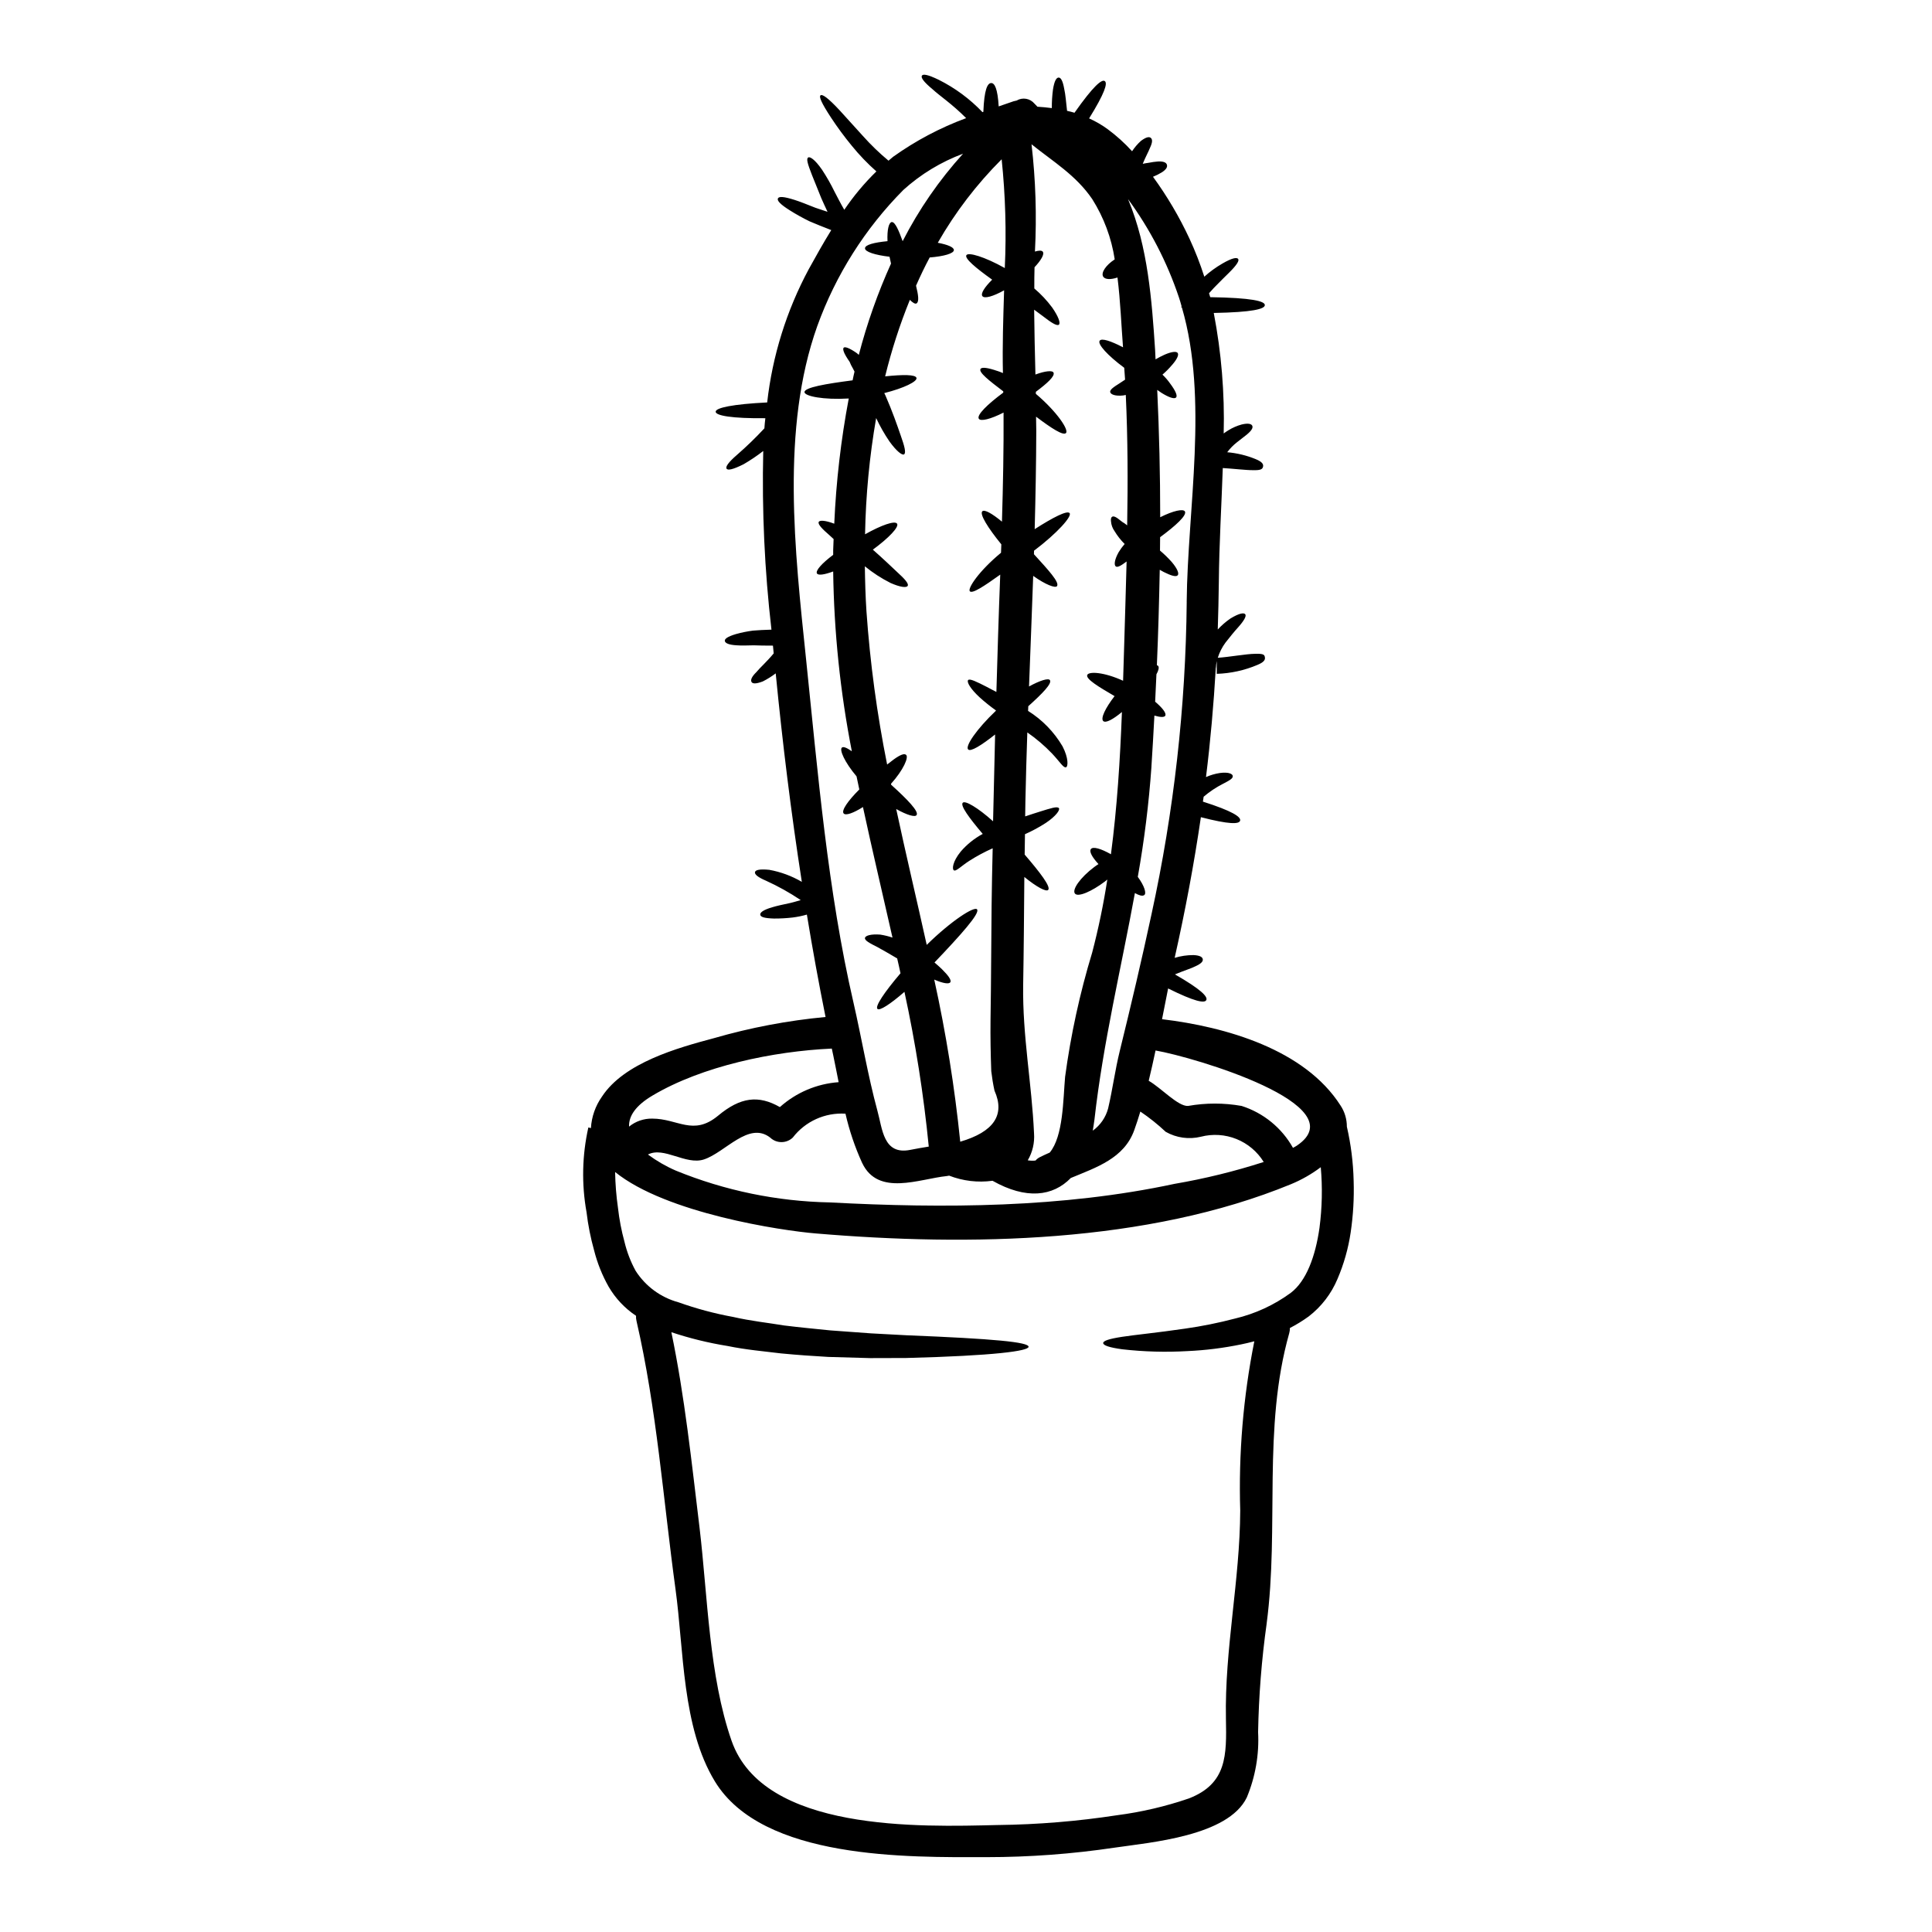 <?xml version="1.0" encoding="UTF-8"?>
<!-- Uploaded to: SVG Repo, www.svgrepo.com, Generator: SVG Repo Mixer Tools -->
<svg fill="#000000" width="800px" height="800px" version="1.1" viewBox="144 144 512 512" xmlns="http://www.w3.org/2000/svg">
 <path d="m502.73 456.91c0.148 4.574-0.117 9.148-0.785 13.676-0.629 4.262-1.809 8.422-3.508 12.379-1.637 3.898-4.254 7.305-7.602 9.891-1.586 1.152-3.258 2.18-5 3.082 0.008 0.461-0.047 0.918-0.172 1.359-7.125 25.191-2.602 51.324-5.992 76.988h0.004c-1.336 9.523-2.09 19.117-2.266 28.734 0.312 5.922-0.711 11.84-2.992 17.316-4.949 10.289-25.691 11.926-35.031 13.312-11.23 1.672-22.566 2.512-33.918 2.516-20.742 0.027-59.379 0.73-72.027-20.094-8.734-14.359-8.195-34.734-10.426-50.934-3.25-23.738-4.949-47.707-10.344-71.109v0.004c-0.105-0.438-0.145-0.887-0.117-1.332-2.977-1.984-5.461-4.621-7.262-7.715-1.703-3.016-2.996-6.25-3.844-9.605-0.93-3.316-1.602-6.703-2.008-10.121-1.34-7.445-1.18-15.086 0.48-22.469l0.68 0.168v0.004c0.176-3.008 1.195-5.906 2.938-8.363 5.879-8.961 19.984-12.891 29.621-15.461 9.676-2.801 19.594-4.684 29.621-5.625-1.812-9.02-3.461-18.062-4.949-27.137-1.215 0.352-2.453 0.605-3.703 0.766-1.68 0.199-3.367 0.293-5.059 0.281-2.488-0.082-3.477-0.395-3.59-0.988-0.113-0.594 0.762-1.301 3.191-2.008 1.215-0.371 2.797-0.703 4.777-1.129 0.852-0.227 1.781-0.453 2.754-0.762h0.004c-2.926-1.965-6.008-3.688-9.215-5.144-2.203-0.934-3.027-1.695-2.914-2.258s1.129-0.879 3.758-0.625l0.004-0.004c3.051 0.551 5.981 1.633 8.656 3.195-2.856-18.344-5.117-36.797-6.922-55.254v0.004c-1.062 0.805-2.199 1.516-3.391 2.121-1.895 0.73-2.754 0.648-3.027 0.137-0.273-0.512 0.027-1.355 1.301-2.598 0.934-1.156 2.629-2.602 4.582-4.949-0.059-0.703-0.113-1.383-0.195-2.062-2.008 0-3.703-0.027-5.09-0.082-1.777 0.055-3.394 0.082-4.465 0-2.148-0.113-3.082-0.566-3.195-1.133-0.113-0.566 0.703-1.18 2.914-1.84 1.492-0.418 3.012-0.727 4.547-0.926 1.355-0.113 2.996-0.199 4.887-0.254l0.004-0.004c-1.82-15.711-2.547-31.527-2.176-47.34-1.656 1.285-3.391 2.453-5.199 3.504-2.941 1.473-4.211 1.668-4.523 1.18s0.426-1.641 2.754-3.648c2.547-2.219 4.973-4.566 7.273-7.039 0.059-0.902 0.141-1.777 0.254-2.684-8.789 0.086-13.168-0.676-13.168-1.723s4.578-2.008 13.648-2.457h0.004c1.391-12.352 5.125-24.324 10.996-35.277 1.895-3.449 3.867-6.949 5.988-10.398-2.199-0.852-4.094-1.609-5.734-2.316h-0.004c-1.812-0.883-3.578-1.863-5.285-2.941-2.598-1.637-3.391-2.598-3.109-3.148 0.281-0.551 1.527-0.508 4.379 0.395 1.441 0.453 3.25 1.18 5.543 2.09 0.988 0.312 2.062 0.676 3.219 1.074-0.648-1.332-1.18-2.574-1.664-3.644-1.047-2.574-1.84-4.551-2.461-6.109-1.18-3.023-1.527-4.266-1.02-4.633 0.426-0.312 1.723 0.395 3.676 3.219h0.004c1.234 1.879 2.348 3.832 3.332 5.852 0.762 1.441 1.574 3.082 2.574 4.777v0.004c2.484-3.672 5.336-7.078 8.508-10.172-2.363-2.086-4.547-4.363-6.531-6.809-1.969-2.394-3.809-4.891-5.512-7.481-2.516-3.84-3.223-5.512-2.754-5.875 0.469-0.367 1.969 0.648 5.117 4.039 1.527 1.695 3.543 3.906 6.106 6.731 2.094 2.348 4.363 4.539 6.785 6.551 0.422-0.34 0.82-0.703 1.238-1.043 5.961-4.254 12.465-7.695 19.336-10.23-3.731-3.762-7.012-5.902-8.875-7.633-2.43-2.008-3.148-3.109-2.856-3.617 0.297-0.508 1.574-0.316 4.496 1.102 4.32 2.168 8.234 5.062 11.57 8.562 0.078-0.023 0.152-0.051 0.227-0.086 0.227-5.859 1.074-7.629 2.094-7.629 0.906 0 1.695 1.5 1.969 6.188 1.301-0.449 2.629-0.902 3.938-1.355 0.285-0.086 0.566-0.141 0.824-0.195h-0.004c1.562-0.922 3.562-0.578 4.723 0.816 0.25 0.285 0.508 0.535 0.789 0.82 1.27 0.082 2.543 0.195 3.812 0.367-0.012-1.656 0.09-3.309 0.309-4.945 0.367-2.289 0.906-3.148 1.5-3.148s1.102 0.848 1.496 3.106c0.312 1.332 0.453 3.277 0.734 5.711 0.648 0.141 1.332 0.312 1.969 0.508 4.973-7.066 7.234-8.957 8.027-8.391 0.793 0.566 0 3.191-4.156 9.891 1.734 0.773 3.383 1.73 4.918 2.852 2.344 1.734 4.512 3.691 6.473 5.852 0.664-1.02 1.457-1.945 2.359-2.758 1.445-1.074 2.231-1.16 2.656-0.734 0.426 0.426 0.371 1.242-0.281 2.602-0.371 0.988-1.133 2.312-1.898 4.18h0.004c0.02 0 0.031 0.016 0.031 0.031 0.508-0.113 1.016-0.199 1.469-0.254 0.879-0.18 1.766-0.305 2.656-0.367 1.414-0.031 2.062 0.309 2.231 0.875s-0.113 1.215-1.332 2.008l0.004-0.004c-0.75 0.461-1.543 0.859-2.359 1.184 3.746 5.137 6.981 10.625 9.664 16.387 1.52 3.281 2.832 6.652 3.938 10.094 1.465-1.324 3.066-2.488 4.777-3.477 2.629-1.527 3.84-1.695 4.184-1.242 0.344 0.453-0.285 1.551-2.363 3.617-1.043 1.043-2.43 2.363-4.039 4.043-0.426 0.449-0.852 0.934-1.305 1.441 0.113 0.34 0.195 0.703 0.312 1.043 10.992 0.168 14.473 1.047 14.473 2.094s-3.25 1.895-13.539 2.09h0.004c2.023 10.52 2.906 21.227 2.629 31.934 0.418-0.312 0.852-0.605 1.297-0.871 1.074-0.66 2.234-1.164 3.449-1.5 1.84-0.453 2.684-0.141 2.859 0.395 0.172 0.535-0.227 1.242-1.527 2.316-0.648 0.512-1.5 1.16-2.574 2.008-0.969 0.762-1.832 1.645-2.57 2.629 2.582 0.219 5.117 0.832 7.516 1.812 1.969 0.789 2.117 1.496 1.969 2.062s-0.539 0.934-2.602 0.875c-1.723 0.027-5.258-0.395-8.055-0.562-0.344 10.059-0.961 20.18-1.047 30.242-0.059 4.211-0.141 8.391-0.285 12.547l0.004-0.004c1.008-1.094 2.133-2.07 3.359-2.914 2.406-1.469 3.621-1.574 3.938-1.102s-0.254 1.613-2.008 3.562c-0.879 0.961-2.008 2.363-3.25 3.938-0.895 1.215-1.582 2.574-2.035 4.012 2.856-0.168 7.688-1.047 9.863-1.047 2.258-0.082 2.488 0.254 2.602 0.824 0.113 0.566 0.109 1.266-1.969 2.117-3.414 1.445-7.062 2.246-10.77 2.363v-3.394c-0.117 0.578-0.191 1.168-0.223 1.758h-0.027c-0.566 9.75-1.414 19.418-2.602 28.996 1.16-0.52 2.387-0.879 3.644-1.074 2.461-0.34 3.422 0.285 3.449 0.789 0.059 0.648-0.73 1.102-2.57 2.062l-0.004-0.004c-1.84 0.941-3.566 2.09-5.141 3.43-0.059 0.453-0.113 0.875-0.195 1.301 7.797 2.488 10.117 4.043 9.863 5.031-0.25 0.988-2.914 1.02-10.402-0.906-1.805 12.352-4.125 24.73-6.949 37.281l-0.004-0.004c1.621-0.492 3.305-0.738 5-0.734 1.691 0.086 2.363 0.508 2.457 1.102s-0.453 1.18-1.895 1.84c-1.129 0.59-3.051 1.156-5.484 2.176 6.867 3.938 8.762 5.902 8.309 6.809s-3.109 0.395-10.117-3.082c-0.539 2.688-1.078 5.402-1.609 8.145 16.898 2.031 37.812 7.992 47.312 22.891h0.004c1.09 1.66 1.668 3.606 1.664 5.594 1.082 4.707 1.684 9.512 1.797 14.34zm-9.055 12.461h0.004c0.699-5.32 0.812-10.703 0.34-16.051-2.426 1.824-5.07 3.336-7.875 4.496-38.121 15.684-85.355 16.5-126 13.055-8.957-0.734-39.652-5.34-53.137-16.281h0.004c0.055 3.18 0.309 6.352 0.758 9.5 0.34 3.043 0.918 6.059 1.727 9.012 0.637 2.672 1.625 5.25 2.941 7.66 2.621 4.109 6.684 7.094 11.387 8.367 4.711 1.68 9.551 2.977 14.473 3.875 4.66 1.07 9.242 1.551 13.508 2.258 4.293 0.535 8.363 0.906 12.184 1.301 3.84 0.285 7.43 0.539 10.793 0.789 3.367 0.172 6.531 0.34 9.445 0.508 23.371 0.934 32.359 1.812 32.359 3.055-0.023 1.102-8.871 2.363-32.473 2.969-2.941 0-6.133 0-9.551 0.027-3.449-0.082-7.121-0.195-11.047-0.312-3.938-0.223-8.113-0.508-12.551-0.934-4.465-0.562-9.156-0.934-14.168-1.969h-0.008c-5.047-0.812-10.016-2.031-14.867-3.648 3.562 17.156 5.367 34.512 7.477 51.891 2.144 18.059 2.488 39.199 8.477 56.383 8.449 24.191 49.914 22.828 70.629 22.324l0.004 0.004c10.562-0.129 21.102-0.996 31.543-2.598 6.465-0.84 12.828-2.328 18.996-4.441 10.117-3.902 10.031-11.445 9.84-21.141-0.367-18.402 3.703-36.605 3.789-55.145-0.465-15.051 0.789-30.105 3.734-44.871-1.18 0.312-2.363 0.594-3.481 0.82-4.695 0.969-9.457 1.566-14.246 1.781-5.758 0.332-11.535 0.172-17.266-0.48-3.543-0.484-5.031-1.047-5.059-1.641-0.027-0.594 1.527-1.129 5.031-1.668 3.504-0.539 8.957-1.043 16.703-2.172 4.449-0.633 8.855-1.52 13.199-2.664 5.332-1.258 10.355-3.57 14.777-6.809 4.113-3.117 6.543-9.672 7.613-17.25zm-5.965-21.789c15.855-10.711-27.387-23.453-37.477-25.191-0.566 2.711-1.18 5.367-1.812 8.027 3.277 1.867 7.773 6.836 10.43 6.668l0.012-0.004c4.684-0.828 9.48-0.828 14.168 0 5.785 1.84 10.656 5.812 13.621 11.109 0.359-0.215 0.758-0.383 1.066-0.609zm-8.816 4.352h0.004c-1.695-2.746-4.227-4.879-7.223-6.082-2.996-1.207-6.301-1.418-9.426-0.609-3.16 0.773-6.496 0.305-9.324-1.301-2.094-1.969-4.344-3.762-6.723-5.371-0.508 1.668-1.02 3.305-1.609 4.918-2.688 7.519-10.094 9.891-16.82 12.691-4.746 4.887-11.844 5.766-20.742 0.734-3.887 0.531-7.848 0.062-11.504-1.359-0.195 0.027-0.395 0.086-0.621 0.113-7.262 0.734-18.172 5.457-22.41-3.449l-0.004 0.004c-1.918-4.199-3.402-8.586-4.434-13.086-5.418-0.344-10.656 2.027-13.965 6.332-1.676 1.602-4.316 1.602-5.992 0-5.68-4.41-11.898 3.938-17.551 5.793-4.801 1.574-10.629-3.508-14.84-1.301 2.301 1.699 4.785 3.133 7.41 4.269 12.957 5.293 26.785 8.148 40.781 8.422 30.273 1.609 61.668 1.441 91.375-4.922 8-1.371 15.898-3.309 23.625-5.797zm-20.41-148.39c0.227-24.73 5.824-53.809-1.27-78.059l-0.195-0.086h0.004c0.047-0.07 0.086-0.145 0.113-0.227-0.227-0.762-0.426-1.574-0.707-2.363v0.004c-3.121-9.324-7.668-18.105-13.48-26.035 0.027 0.086 0.055 0.141 0.086 0.227 5.168 12.434 6.215 26.508 7.086 39.82 0.055 0.789 0.086 1.609 0.113 2.406 0.777-0.457 1.578-0.871 2.402-1.242 1.812-0.789 3.148-0.965 3.477-0.426 0.328 0.539-0.223 1.695-1.5 3.148h-0.004c-0.777 0.922-1.629 1.781-2.543 2.57 0.746 0.707 1.418 1.484 2.008 2.32 1.441 1.922 2.062 3.305 1.574 3.758s-1.969-0.082-3.871-1.27c-0.312-0.223-0.703-0.48-1.098-0.762 0.523 11.223 0.789 22.473 0.789 33.746 3.422-1.723 6.078-2.289 6.531-1.555 0.648 0.988-2.402 3.785-6.555 6.84-0.031 1.18 0 2.363-0.031 3.543h-0.004c1.105 0.934 2.144 1.945 3.109 3.023 1.441 1.695 2.035 3.051 1.574 3.543-0.461 0.492-1.805 0.059-3.672-0.875-0.34-0.172-0.707-0.371-1.074-0.594-0.168 8.449-0.395 16.871-0.762 25.293 0.121 0.035 0.234 0.094 0.336 0.172 0.312 0.395 0.113 1.215-0.453 2.234-0.113 2.43-0.223 4.828-0.34 7.262 1.969 1.668 3.023 3.051 2.684 3.703-0.25 0.48-1.359 0.422-2.883-0.027-0.227 4.547-0.508 9.055-0.789 13.562h0.008c-0.691 9.785-1.898 19.523-3.621 29.18 1.75 2.363 2.402 4.465 1.664 4.856-0.508 0.316-1.359 0.031-2.43-0.562-3.648 19.98-8.422 39.652-10.715 60-0.141 1.02-0.285 2.008-0.453 2.969h0.004c2-1.438 3.438-3.523 4.07-5.902 1.18-5.031 1.84-10.176 3.082-15.203 2.969-12.066 5.82-24.164 8.422-36.289v-0.004c5.926-27.184 9.051-54.898 9.324-82.719zm-15.773-20.289c0.199-11.531 0.172-23.094-0.367-34.594h0.012c-0.234 0.059-0.469 0.105-0.707 0.141-2.062 0.223-3.25-0.254-3.422-0.852-0.195-0.676 0.961-1.414 2.516-2.402l1.414-0.934c-0.055-1.047-0.141-2.09-0.223-3.148-4.383-3.242-7.148-6.277-6.508-7.176 0.508-0.734 2.941 0.055 6.188 1.75-0.453-5.738-0.676-12.156-1.469-18.5-1.777 0.594-3.277 0.566-3.785-0.223-0.648-1.047 0.703-3.055 3.051-4.582-0.859-5.664-2.883-11.09-5.938-15.941-4.328-6.383-10.484-10.027-16.109-14.562 1.098 9.434 1.398 18.945 0.906 28.43 1.047-0.312 1.812-0.34 2.094 0.059 0.453 0.648-0.453 2.231-2.203 4.098-0.059 1.867-0.059 3.758-0.059 5.625 1.762 1.492 3.344 3.18 4.723 5.031 1.695 2.43 2.289 4.18 1.781 4.578-0.566 0.395-2.066-0.594-4.184-2.231-0.707-0.512-1.527-1.133-2.363-1.754 0.055 5.738 0.195 11.449 0.34 17.184 2.602-0.961 4.551-1.156 4.805-0.48 0.367 0.934-1.613 2.754-4.695 5.062v0.535c5.629 4.773 8.82 9.582 7.973 10.398-0.734 0.734-3.844-1.27-7.914-4.348 0.027 1.27 0.055 2.543 0.055 3.812-0.027 8.66-0.195 17.355-0.422 26 4.918-3.148 8.566-5.004 9.242-4.266 0.762 0.82-3.277 5.34-9.414 9.973-0.023 0.312-0.023 0.625-0.023 0.934 3.898 4.269 6.754 7.379 6.133 8.422-0.371 0.676-3.055-0.34-6.332-2.684-0.34 9.777-0.734 19.531-1.102 29.309 2.969-1.637 5.199-2.285 5.543-1.664 0.562 0.902-1.969 3.504-5.738 6.894-0.027 0.422-0.027 0.848-0.059 1.242h-0.004c3.754 2.348 6.887 5.566 9.133 9.379 1.637 3.148 1.496 5.43 0.906 5.57-0.68 0.195-1.668-1.527-3.676-3.644-1.992-2.082-4.191-3.957-6.559-5.598-0.195 6.106-0.395 12.203-0.508 18.312-0.027 1.301-0.027 2.602-0.059 3.938 1.5-0.508 2.859-0.934 4.016-1.301 2.754-0.852 4.496-1.441 4.922-0.879 0.367 0.48-0.824 2.148-3.449 3.902-1.766 1.145-3.617 2.148-5.543 2.996-0.027 1.812-0.055 3.59-0.082 5.398 4.152 4.832 6.949 8.504 6.246 9.352-0.48 0.621-3.055-0.73-6.332-3.418-0.082 9.551-0.141 19.133-0.312 28.688-0.195 13.453 2.289 26.055 2.883 39.285v0.004c0.18 2.484-0.402 4.969-1.668 7.117 0.684 0.117 1.375 0.137 2.062 0.059 0.336-0.391 0.75-0.707 1.219-0.93 0.789-0.395 1.641-0.789 2.543-1.18 3.617-4.328 3.543-14.102 4.07-20.012h-0.004c1.508-11.168 3.906-22.199 7.18-32.98 1.672-6.383 3.012-12.844 4.016-19.363-0.199 0.168-0.395 0.34-0.621 0.508-3.562 2.684-7.18 4.238-7.969 3.195-0.793-1.043 1.387-4.211 5.144-7.039 0.367-0.285 0.73-0.508 1.102-0.762-1.668-1.812-2.516-3.332-2.008-3.984 0.566-0.734 2.684-0.113 5.312 1.383 1.637-12.465 2.43-25.039 2.91-37.703-2.363 1.969-4.293 3-4.945 2.406-0.762-0.707 0.535-3.422 2.996-6.617-4.211-2.457-7.715-4.551-7.234-5.621 0.453-0.965 4.438-0.762 9.492 1.551 0.086-2.754 0.168-5.512 0.254-8.266 0.223-7.773 0.48-15.547 0.676-23.344-1.355 1.016-2.402 1.691-2.883 1.301-0.48-0.395-0.34-1.777 0.789-3.785l0.004-0.004c0.461-0.762 0.988-1.48 1.574-2.148-1.035-1.023-1.938-2.172-2.684-3.418-0.543-0.758-0.863-1.645-0.934-2.57-0.086-0.648 0.027-1.074 0.312-1.242 0.285-0.168 0.703-0.055 1.27 0.312 0.566 0.367 1.215 1.016 2.035 1.469 0.172 0.156 0.469 0.324 0.68 0.527zm-32.43-68.219c0.445-9.617 0.168-19.254-0.832-28.828-6.602 6.59-12.293 14.031-16.926 22.129 2.602 0.48 4.266 1.18 4.266 1.926 0 0.902-2.598 1.664-6.414 1.969-1.301 2.434-2.488 4.922-3.617 7.477 0.621 2.488 0.848 4.238 0.141 4.691-0.34 0.223-0.988-0.141-1.777-0.934-2.676 6.586-4.863 13.363-6.551 20.27 4.723-0.484 8.082-0.512 8.309 0.422s-3.25 2.684-8.539 4.016c0.086 0.195 0.172 0.367 0.285 0.566 1.84 4.207 3.148 7.965 4.098 10.738 0.965 2.711 1.445 4.523 0.879 4.922-0.508 0.367-2.062-0.879-3.871-3.394h-0.004c-1.344-1.977-2.527-4.055-3.539-6.219-1.766 10.176-2.75 20.477-2.938 30.805 4.328-2.434 7.871-3.676 8.477-2.824 0.605 0.852-2.121 3.758-6.414 6.894 2.629 2.316 4.859 4.438 6.531 6.019 1.867 1.695 3.023 2.969 2.711 3.562s-2.035 0.367-4.578-0.762v-0.004c-2.418-1.215-4.691-2.695-6.785-4.406 0.059 3.984 0.168 7.969 0.426 11.898 0.957 13.648 2.789 27.223 5.481 40.641 2.434-1.969 4.238-3.148 4.977-2.602 0.875 0.566-0.68 4.07-3.957 7.715 0.027 0.086 0.027 0.168 0.055 0.254 4.293 3.871 7.402 7.086 6.727 8.027-0.395 0.621-2.543 0-5.398-1.609 2.574 12.039 5.43 24.008 8.086 36.008 6.531-6.414 12.633-10.316 13.34-9.41 0.852 1.043-4.438 6.894-11.277 14.074 0.734 0.621 1.414 1.242 1.969 1.777 1.664 1.641 2.57 2.883 2.231 3.449s-1.895 0.312-4.098-0.621l-0.168-0.082h-0.004c3.117 14.18 5.418 28.527 6.891 42.973 8.871-2.602 11.953-7.086 9.074-13.539-0.371-1.695-0.648-3.418-0.852-5.141-0.168-4.551-0.25-9.105-0.195-13.68 0.168-10.059 0.168-20.152 0.285-30.242 0.055-5.031 0.168-10.09 0.285-15.148l-0.008-0.004c-2.133 0.945-4.195 2.051-6.164 3.309-2.144 1.359-3.543 2.914-4.125 2.519-0.48-0.316-0.367-2.262 1.84-4.977 1.637-1.898 3.609-3.481 5.82-4.664-3.617-4.266-6.019-7.547-5.285-8.266 0.621-0.648 3.957 1.27 8.027 4.922 0.172-7.688 0.352-15.355 0.539-23.008-3.644 2.883-6.504 4.664-7.152 3.957-0.82-0.852 2.203-5.34 7.348-10.234v-0.117c-1.5-1.062-2.934-2.215-4.293-3.445-2.488-2.289-3.477-4.098-3.055-4.578 0.422-0.48 2.289 0.449 5.004 1.836 0.762 0.395 1.574 0.852 2.488 1.305 0.141-5.004 0.285-10.004 0.453-15.035 0.168-5.34 0.355-10.691 0.566-16.055-4.269 3.055-7.406 5.144-8.059 4.41-0.648-0.734 2.406-5.367 8.266-10.203 0.027-0.734 0.055-1.5 0.082-2.231-3.59-4.41-5.82-8.031-5.031-8.762 0.566-0.539 2.602 0.594 5.199 2.754 0.285-9.641 0.48-19.246 0.426-28.914-3.422 1.75-6.078 2.402-6.559 1.637-0.621-0.988 2.316-3.84 6.477-6.922v-0.34c-3.758-2.856-6.559-5.031-6.023-5.934 0.344-0.566 2.008-0.312 4.469 0.539v-0.008c0.5 0.16 0.988 0.348 1.469 0.562-0.168-7.207 0.086-14.562 0.312-21.93-2.883 1.609-5.227 2.289-5.766 1.527-0.48-0.68 0.594-2.363 2.602-4.352-4.352-3.109-7.32-5.598-6.84-6.473 0.477-0.875 4.789 0.371 10.188 3.394zm-25.098 233.7c1.641-0.312 3.277-0.621 4.949-0.879-1.355-13.781-3.508-27.473-6.445-41.008-3.758 3.277-6.59 5.09-7.152 4.523-0.707-0.676 1.895-4.496 6.106-9.445-0.285-1.305-0.566-2.629-0.879-3.938-2.062-1.215-3.871-2.262-5.227-3-2.035-1.016-3.477-1.777-3.305-2.457 0.137-0.594 1.609-1.047 4.07-0.852v0.004c1.094 0.172 2.168 0.434 3.219 0.785-2.598-11.527-5.34-23.035-7.828-34.594-2.598 1.641-4.578 2.316-5.117 1.695-0.652-0.789 1.156-3.363 4.152-6.356-0.254-1.16-0.508-2.316-0.734-3.477-3.191-3.789-4.551-6.984-3.898-7.606 0.395-0.371 1.355 0.055 2.652 0.961-3.074-15.699-4.731-31.648-4.945-47.648-2.289 0.848-3.938 1.102-4.297 0.535-0.453-0.762 1.332-2.711 4.297-4.945v-1.215c0.027-0.992 0.082-1.969 0.113-2.969-0.371-0.34-0.734-0.68-1.074-0.988-1.969-1.695-3.195-2.973-2.859-3.562 0.285-0.508 1.84-0.371 4.102 0.48l0.004 0.004c0.488-11.141 1.77-22.227 3.84-33.18-6.781 0.395-11.645-0.621-11.73-1.668-0.055-1.27 5.711-2.231 12.75-3.148 0.168-0.762 0.312-1.555 0.508-2.316-0.312-0.621-0.621-1.215-0.906-1.695-0.141-0.309-0.285-0.617-0.395-0.902-0.195-0.285-0.371-0.539-0.539-0.789l0.004-0.004c-0.289-0.438-0.551-0.891-0.789-1.355-0.367-0.789-0.48-1.328-0.25-1.574 0.227-0.246 0.789-0.113 1.551 0.254 0.469 0.234 0.922 0.496 1.355 0.785 0.402 0.238 0.773 0.523 1.105 0.848 2.156-8.289 5.012-16.383 8.535-24.191-0.141-0.625-0.285-1.215-0.395-1.812-3.84-0.453-6.5-1.301-6.5-2.231 0-0.934 2.43-1.555 5.965-1.895-0.141-3 0.34-4.922 1.102-5.062h0.082c0.852 0 1.84 2.316 2.824 5.062l0.004 0.004c4.293-8.398 9.676-16.191 16.008-23.184-5.824 2.168-11.188 5.418-15.797 9.582-10.152 10.223-17.941 22.543-22.832 36.09-9.695 27.16-5.934 59.828-2.996 88.066 3.148 30.242 5.734 61.582 12.594 91.262 2.172 9.465 3.785 19.215 6.328 28.598 1.352 4.836 1.547 11.793 8.672 10.406zm-18.938-17.949c-0.48-2.402-0.934-4.773-1.441-7.18-0.141-0.562-0.227-1.129-0.367-1.723-15.547 0.707-34.34 4.637-47.453 12.41-4.609 2.711-6.391 5.539-6.277 8.266h0.004c1.73-1.406 3.902-2.156 6.133-2.117 6.812 0 10.828 4.691 17.441-0.762 5.965-4.977 10.742-5.512 16.395-2.289l-0.004-0.004c4.316-3.863 9.793-6.188 15.57-6.602z"/>
</svg>